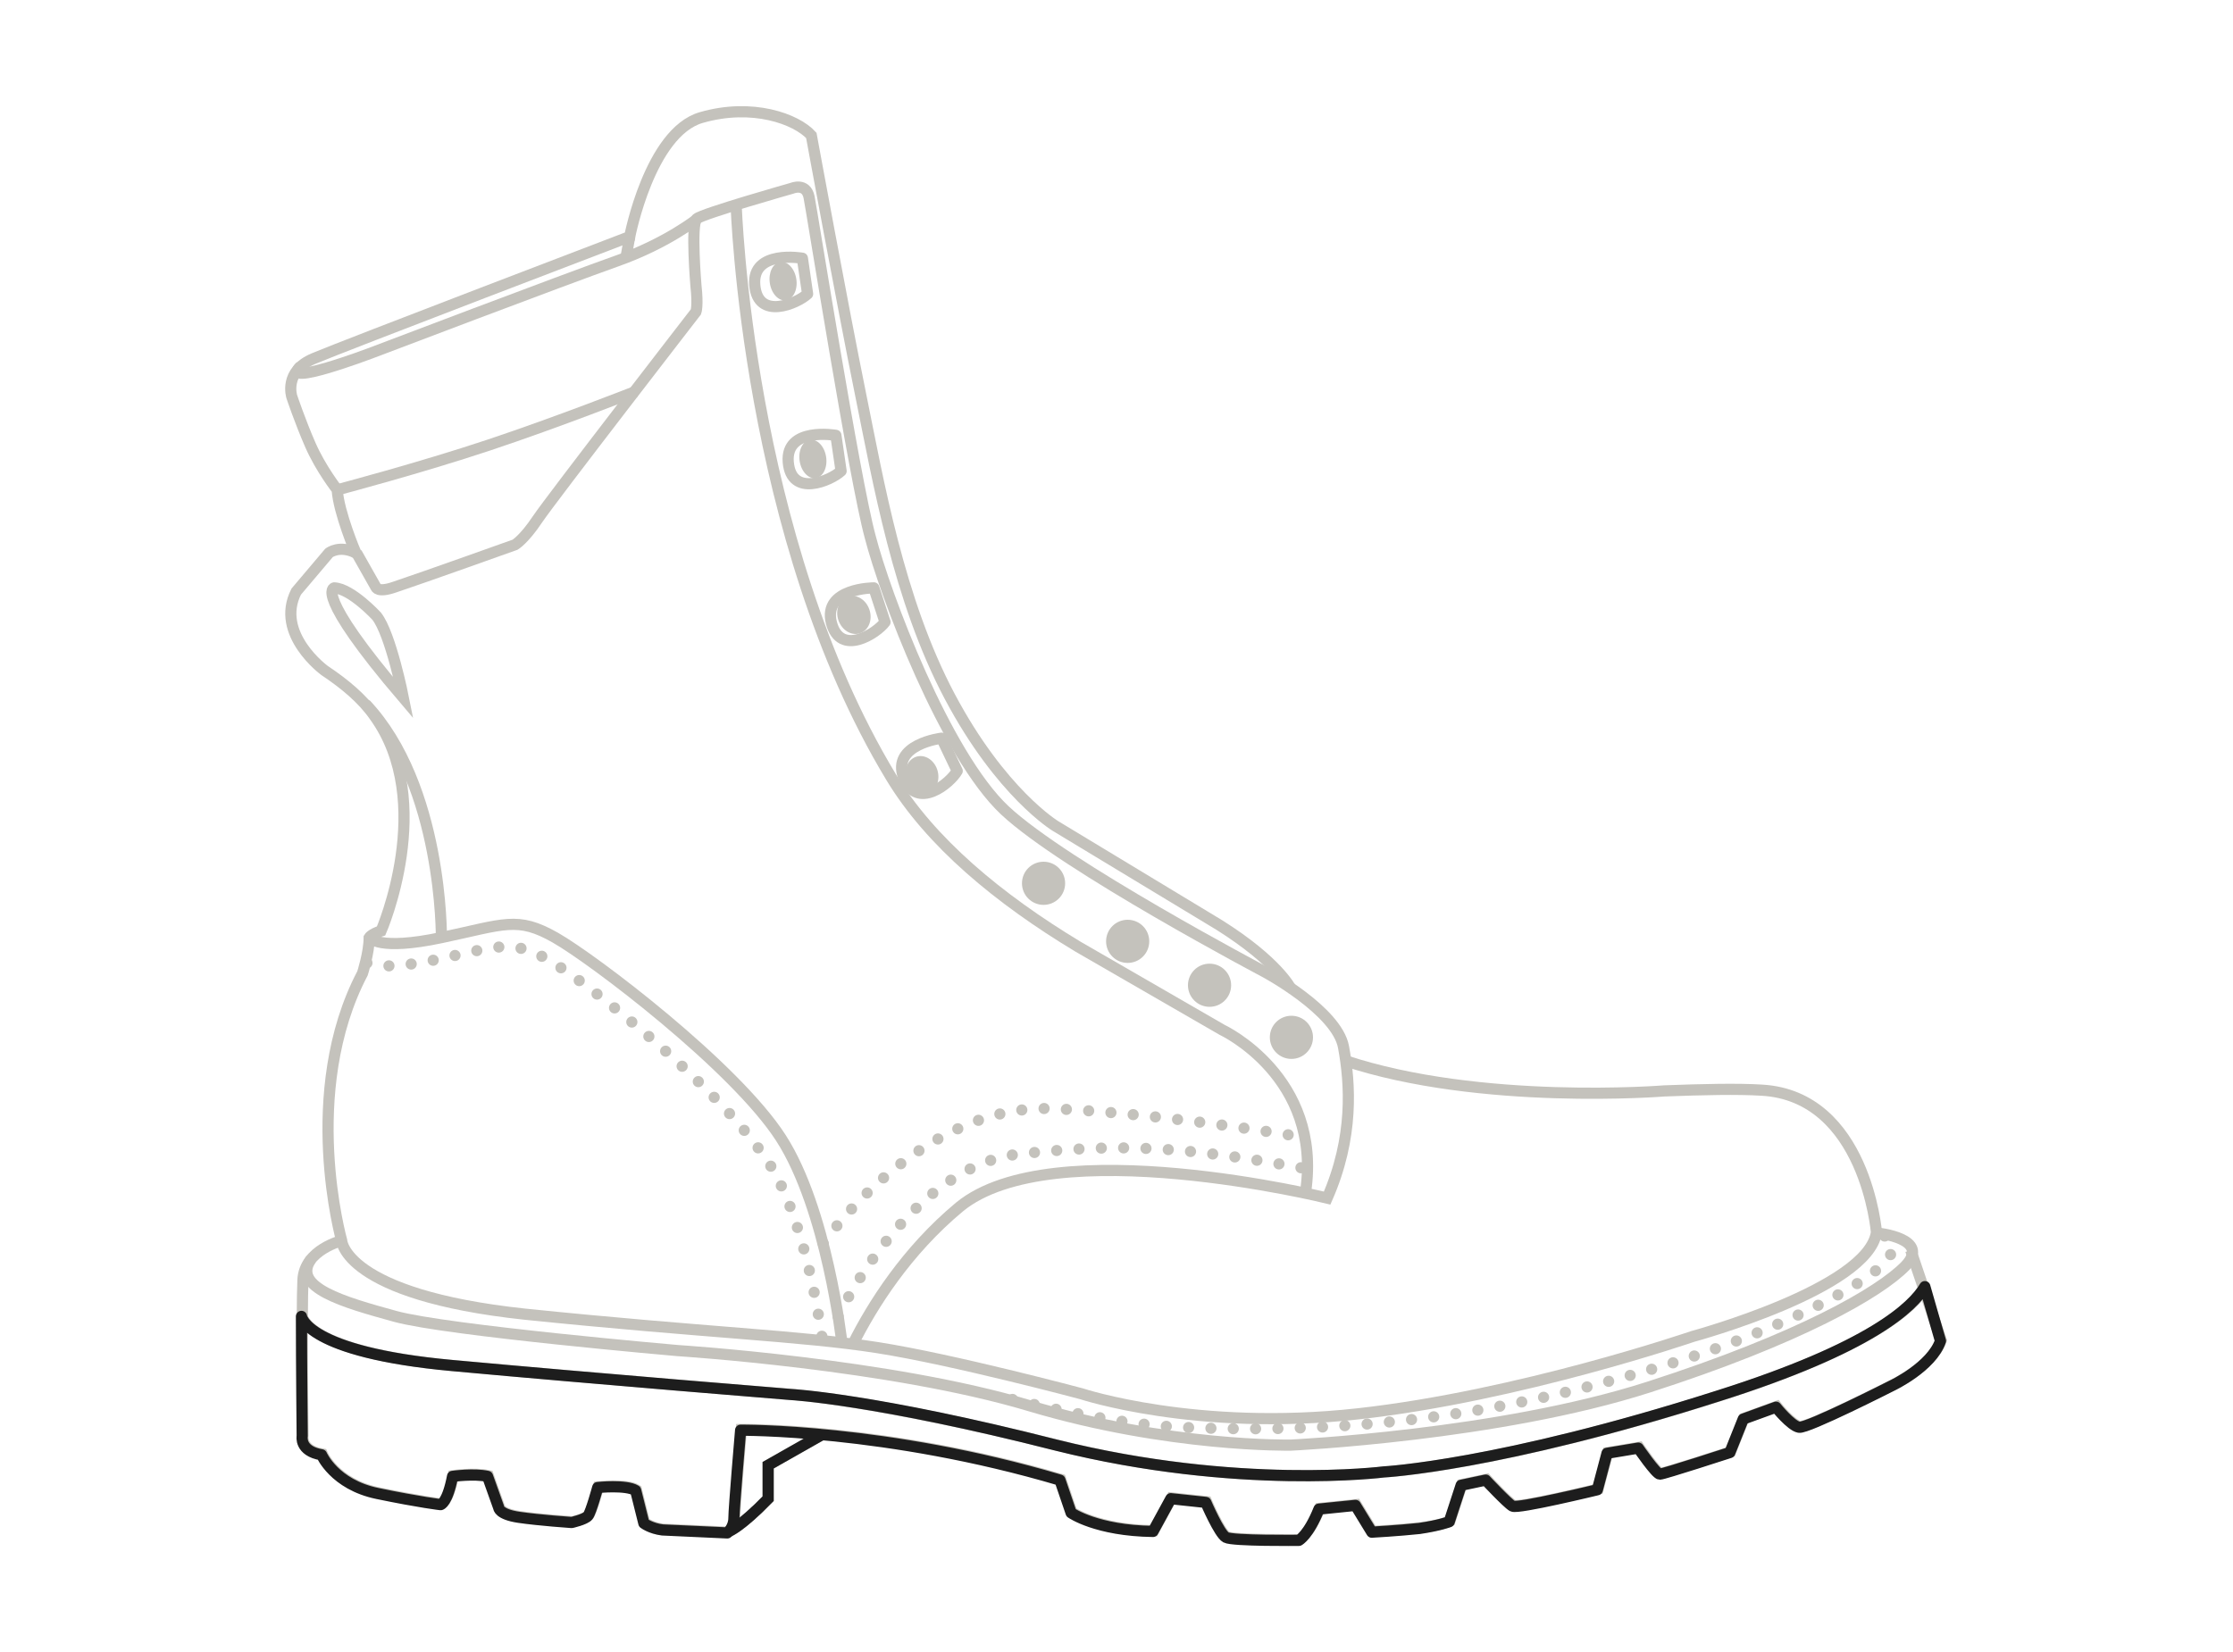 <?xml version="1.0" encoding="utf-8"?>
<!-- Generator: Adobe Illustrator 26.0.2, SVG Export Plug-In . SVG Version: 6.00 Build 0)  -->
<svg version="1.1" id="Layer_2_00000111907381187042083910000015905726866002970558_"
	 xmlns="http://www.w3.org/2000/svg" xmlns:xlink="http://www.w3.org/1999/xlink" x="0px" y="0px" viewBox="0 0 300 222"
	 style="enable-background:new 0 0 300 222;" xml:space="preserve">
<style type="text/css">
	.st0{display:none;}
	.st1{display:inline;fill:none;stroke:#1D1D1D;stroke-width:1.5;stroke-miterlimit:10;}
	
		.st2{display:inline;fill:none;stroke:#1D1D1D;stroke-width:1.5;stroke-linecap:round;stroke-linejoin:round;stroke-miterlimit:10;stroke-dasharray:0,3;}
	.st3{display:inline;fill:none;stroke:#1D1D1D;stroke-width:1.5;stroke-linejoin:round;stroke-miterlimit:10;}
	.st4{fill:#C4C2BC;}
	.st5{fill:none;stroke:#C4C2BC;stroke-width:1.5;stroke-linejoin:round;}
	.st6{fill:none;stroke:#C4C2BC;stroke-width:1.5;stroke-miterlimit:10;}
	
		.st7{fill:none;stroke:#C4C2BC;stroke-width:1.5;stroke-linecap:round;stroke-linejoin:round;stroke-miterlimit:10;stroke-dasharray:0,3;}
	.st8{fill:none;stroke:#1D1D1D;stroke-width:1.5;stroke-linejoin:round;stroke-miterlimit:10;}
	.st9{fill:none;stroke:#1D1D1D;stroke-width:1.5;stroke-miterlimit:10;}
</style>
<g id="Upper" class="st0">
	<path class="st1" d="M49.7,126c0,0,1.1,1.8,9.6,0s10.2-2.9,15.3,0c5.1,2.9,24.1,17.3,30.3,26.9c6.2,9.6,8.2,27.5,8.2,27.5"/>
	<path class="st1" d="M59.3,126c0,0,0.2-20.4-10.2-31.4"/>
	<path class="st1" d="M54.2,93.8c0,0-1.7-8.6-3.6-11c0,0-3.4-3.7-5.7-3.8C44.9,79,42,79.5,54.2,93.8z"/>
	<path class="st1" d="M45.4,65.8c0,0,11-2.9,20.3-6s19.7-7.2,19.7-7.2"/>
	<path class="st1" d="M93.7,29.4c0,0-4.1,3.3-10.9,5.7S49.7,47.5,49.7,47.5s-12.2,4.6-9.3,1.7"/>
	<line class="st1" x1="84.6" y1="31.8" x2="84.1" y2="34.6"/>
	<path class="st1" d="M47.9,74.3l2.6,4.6c0,0,0.2,0.8,2.5,0c3.9-1.3,16.2-5.7,16.2-5.7s1.2-0.7,3-3.4c1.8-2.7,21.3-27.9,21.3-27.9
		s0.3-0.8,0-3.5c0,0-0.7-8.3,0.1-9s12.8-4.1,12.8-4.1s1.9-0.8,2.3,1.2s6.1,37.9,8.2,45.6c2,7.8,10.1,29.3,18.1,36.8
		s34.9,21.7,34.9,21.7s9.7,5.2,10.6,10.1s1.4,12.1-2.2,20.3c0,0-36.9-9.1-49.4,1.2c-7.1,5.9-11.7,13.2-14.3,18.4"/>
	<path class="st1" d="M98.9,27.5c0,0,1.4,44.8,20.8,76.9c5.3,8.8,14.5,16.4,25.1,22.8l19.4,11.2c0,0,13.5,6.3,11.2,21.8"/>
	<path class="st1" d="M173.4,132.8c0,0-1.8-3.6-9.6-8.5l-22-13.3c0,0-7.3-4.4-14.2-17.4s-9.6-28.9-12-40.7S109,18.2,109,18.2
		c-2-2.2-7.9-4.4-14.8-2.4s-9.6,16-9.6,16S46.1,46.5,42.1,48.2s-2.9,5.1-2.9,5.1s1.1,3.3,2.5,6.5s3.6,6,3.6,6
		c0.2,3.1,2.5,8.5,2.5,8.5c-2.2-1.1-3.6,0-3.6,0l-4.4,5.2c-2.9,5.7,3.8,10.6,3.8,10.6c2.7,1.8,5.1,3.8,6.7,6.1
		c8.4,11.6,0.9,28.9,0.9,28.9c-1.3,0.4-1.6,0.9-1.6,0.9c0,2-0.9,4.8-0.9,4.8c-8.4,16-2.8,35.9-2.8,35.9s0.3,7.3,24.6,9.9
		c24.3,2.5,37.2,2.9,47.4,4.5s27.4,6.2,27.4,6.2s15.4,5.1,37.1,2.7s45-10.4,45-10.4s23.6-6.4,24.7-14c0,0-1.5-18.3-15.4-19.1
		c-3.2-0.2-7.9-0.1-13.1,0.1c0,0-24.7,2-43-4.1"/>
	<path class="st2" d="M49.3,129.4c0.9,0.4,3.3,0.8,9.1-0.4c8.5-1.8,10.2-2.9,15.3,0c5.1,2.9,23.1,17.3,29.3,26.9
		c0,0,4.8,5.8,7.5,24.2"/>
	<path class="st2" d="M110.6,167.1c0,0,13.1-19.1,31.2-18.1c12.3,0.6,25.8,2.6,33.2,3.8"/>
	<path class="st2" d="M112.6,176.9c0,0,9.5-20.1,24.2-21.8c13.6-1.5,21.9-1.1,38.4,1.9"/>
</g>
<g id="Midsole" class="st0">
	<path class="st2" d="M253.2,166.1c0,0,3,1.2-1,4.5c-4,3.3-15.3,9-29.6,13.2s-34.5,9.3-63.9,8c-7-0.3-15.7-2-25-4.3"/>
	<path class="st3" d="M41.8,169.1c-2.6,3.8,4.4,5.8,11.3,7.7s38,4.6,38,4.6s28.5,1.8,47.2,7.4c18.7,5.6,35.1,5.3,35.1,5.3
		s27.9-1.3,48.1-7.8s31.1-12.7,34.5-16.3c3.5-3.6-3.8-4.4-3.8-4.4c-1.1,7.6-24.7,14-24.7,14s-23.4,8-45,10.4s-37.1-2.7-37.1-2.7
		s-17.3-4.6-27.4-6.2s-23.1-2-47.4-4.5C46.3,174,46,166.7,46,166.7s-5.1,1.2-5.3,5.3c-0.1,1-0.1,2.8-0.1,4.8l0,0
		c0,0,0.6,4.8,20.2,6.6s45.6,3.9,45.6,3.9s11.3,0.7,35.6,6.8s44,3.6,44,3.6s15.4-0.8,44.9-10.2c20.6-6.6,26.2-12,27.8-14.7v-0.1
		l-1.7-5.1"/>
	<path class="st1" d="M48.8,130.8"/>
</g>
<g>
	<g id="Base">
		<g>
			<circle class="st4" cx="140.2" cy="118.7" r="2.9"/>
			<circle class="st4" cx="151.5" cy="126.5" r="2.9"/>
			<circle class="st4" cx="162.5" cy="132.4" r="2.9"/>
			<circle class="st4" cx="173.5" cy="139.4" r="2.9"/>
			
				<ellipse transform="matrix(0.948 -0.319 0.319 0.948 -20.364 40.916)" class="st4" cx="114.7" cy="82.6" rx="2.2" ry="2.6"/>
			<path class="st5" d="M118.9,83.6c-1.1,1.5-6,4.7-7.2,0.1c-1.2-4.7,5.7-4.7,5.7-4.7L118.9,83.6z"/>
			<ellipse transform="matrix(0.989 -0.148 0.148 0.989 -7.921 16.817)" class="st4" cx="109.2" cy="61.7" rx="1.8" ry="2.6"/>
			<path class="st5" d="M113,63.3c-1.4,1.3-6.7,3.6-7.1-1.2c-0.4-4.8,6.4-3.6,6.4-3.6L113,63.3z"/>
			
				<ellipse transform="matrix(0.97 -0.245 0.245 0.97 -21.745 33.535)" class="st4" cx="123.8" cy="104.1" rx="2.2" ry="2.6"/>
			<path class="st5" d="M128.6,103.6c-0.9,1.6-5.4,5.4-7.2,0.9c-1.7-4.5,5.1-5.3,5.1-5.3L128.6,103.6z"/>
			<ellipse transform="matrix(0.989 -0.148 0.148 0.989 -4.432 15.963)" class="st4" cx="105.2" cy="37.8" rx="1.8" ry="2.6"/>
			<path class="st5" d="M108.5,39.5c-1.4,1.3-6.7,3.6-7.1-1.2s6.4-3.6,6.4-3.6L108.5,39.5z"/>
		</g>
		<path class="st6" d="M49.7,126c0,0,1.1,1.8,9.6,0s10.2-2.9,15.3,0c5.1,2.9,24.1,17.3,30.3,26.9c6.2,9.6,8.2,27.5,8.2,27.5"/>
		<path class="st6" d="M59.3,126c0,0,0.2-20.4-10.2-31.4"/>
		<path class="st6" d="M54.2,93.8c0,0-1.7-8.6-3.6-11c0,0-3.4-3.7-5.7-3.8C44.9,79,42,79.5,54.2,93.8z"/>
		<path class="st6" d="M45.4,65.8c0,0,11-2.9,20.3-6s19.7-7.2,19.7-7.2"/>
		<path class="st6" d="M93.7,29.4c0,0-4.1,3.3-10.9,5.7S49.7,47.5,49.7,47.5s-12.2,4.6-9.3,1.7"/>
		<line class="st6" x1="84.6" y1="31.8" x2="84.1" y2="34.6"/>
		<path class="st6" d="M47.9,74.3l2.6,4.6c0,0,0.2,0.8,2.5,0c3.9-1.3,16.2-5.7,16.2-5.7s1.2-0.7,3-3.4c1.8-2.7,21.3-27.9,21.3-27.9
			s0.3-0.8,0-3.5c0,0-0.7-8.3,0.1-9s12.8-4.1,12.8-4.1s1.9-0.8,2.3,1.2s6.1,37.9,8.2,45.6c2,7.8,10.1,29.3,18.1,36.8
			s34.9,21.7,34.9,21.7s9.7,5.2,10.6,10.1s1.4,12.1-2.2,20.3c0,0-36.9-9.1-49.4,1.2c-7.1,5.9-11.7,13.2-14.3,18.4"/>
		<path class="st6" d="M98.9,27.5c0,0,1.4,44.8,20.8,76.9c5.3,8.8,14.5,16.4,25.1,22.8l19.4,11.2c0,0,13.5,6.3,11.2,21.8"/>
		<path class="st6" d="M252.2,165.7c0,0,7.3,0.7,3.8,4.4c-3.5,3.6-14.3,9.8-34.5,16.3s-48.1,7.8-48.1,7.8s-16.4,0.3-35.1-5.3
			s-47.2-7.4-47.2-7.4s-31.1-2.7-38-4.6s-14-3.9-11.3-7.7"/>
		<path class="st6" d="M40.6,176.9c0,0,0.6,4.8,20.2,6.6s45.6,3.9,45.6,3.9s11.3,0.7,35.6,6.8s44,3.6,44,3.6s15.4-0.8,44.9-10.2
			c20.7-6.6,26.3-12.1,27.8-14.7"/>
		<path class="st7" d="M253.2,166.1c0,0,3,1.2-1,4.5c-4,3.3-15.3,9-29.6,13.2s-34.5,9.3-63.9,8c-7-0.3-15.7-2-25-4.3"/>
		<path class="st6" d="M173.4,132.8c0,0-1.8-3.6-9.6-8.5l-22-13.3c0,0-7.3-4.4-14.2-17.4s-9.6-28.9-12-40.7S109,18.2,109,18.2
			c-2-2.2-7.9-4.4-14.8-2.4s-9.6,16-9.6,16S46.1,46.5,42.1,48.2s-2.9,5.1-2.9,5.1s1.1,3.3,2.5,6.5s3.6,6,3.6,6
			c0.2,3.1,2.5,8.5,2.5,8.5c-2.2-1.1-3.6,0-3.6,0l-4.4,5.2c-2.9,5.7,3.8,10.6,3.8,10.6c2.7,1.8,5.1,3.8,6.7,6.1
			c8.4,11.6,0.9,28.9,0.9,28.9c-1.3,0.4-1.6,0.9-1.6,0.9c0,2-0.9,4.8-0.9,4.8c-8.4,16-2.8,35.9-2.8,35.9s0.3,7.3,24.6,9.9
			c24.3,2.5,37.2,2.9,47.4,4.5s27.4,6.2,27.4,6.2s15.4,5.1,37.1,2.7s45-10.4,45-10.4s23.6-6.4,24.7-14c0,0-1.5-18.3-15.4-19.1
			c-3.2-0.2-7.9-0.1-13.1,0.1c0,0-24.7,2-43-4.1"/>
		<path class="st6" d="M97.9,205.8c0,0,1.5-0.5,5.3-4.4v-4.5l7.4-4.2"/>
		<path class="st7" d="M49.3,129.4c0.9,0.4,3.3,0.8,9.1-0.4c8.5-1.8,10.2-2.9,15.3,0c5.1,2.9,23.1,17.3,29.3,26.9
			c0,0,4.8,5.8,7.5,24.2"/>
		<path class="st7" d="M110.6,167.1c0,0,13.1-19.1,31.2-18.1c12.3,0.6,25.8,2.6,33.2,3.8"/>
		<path class="st7" d="M112.6,176.9c0,0,9.5-20.1,24.2-21.8c13.6-1.5,21.9-1.1,38.4,1.9"/>
		<path class="st6" d="M46,166.7c0,0-5.1,1.2-5.3,5.3c-0.2,4.2,0,20.9,0,20.9s-0.4,2,2.6,2.5c0,0,1.7,4,7.5,5.2s8.5,1.5,8.5,1.5
			s0.9-0.2,1.6-3.8c0,0,2.9-0.4,4.7,0l1.5,4.2c0,0,0,0.9,2.7,1.3s7.1,0.7,7.1,0.7s1.8-0.4,2.2-0.9s1.3-3.8,1.3-3.8s3.8-0.4,5.1,0.4
			l1.1,4.4c0,0,0.9,0.7,2.5,0.9l8.7,0.4c0,0,0.9-0.7,0.9-2s0.9-11.8,0.9-11.8s19.6-0.2,42.9,6.7l1.5,4.4c0,0,3.4,2.4,11,2.5l2.4-4.4
			l4.7,0.5c0,0,1.8,4.2,2.7,4.7s9.8,0.4,9.8,0.4s1.3-0.7,2.7-4.2l4.9-0.5l2.2,3.6c0,0,3.6-0.2,6.4-0.5s4-0.9,4-0.9l1.6-4.9l3.3-0.7
			c0,0,2.9,3.1,3.6,3.5s11.4-2.2,11.4-2.2l1.3-4.9l4.2-0.7c0,0,2.4,3.5,2.9,3.5s9.4-2.9,9.4-2.9l1.8-4.5l4.4-1.6c0,0,2,2.5,3.1,2.7
			s12.5-5.6,12.5-5.6s5.3-2.5,6.5-6l-4.1-12.1"/>
	</g>
	<g id="Sole_x2F_Heel">
		<path class="st8" d="M258.6,172.9L258.6,172.9c-1.6,2.7-7.2,8.2-27.8,14.7c-29.4,9.4-44.9,10.2-44.9,10.2s-19.6,2.5-44-3.6
			c-24.3-6.2-35.6-6.8-35.6-6.8s-26-2.1-45.6-3.9c-19.6-1.8-20.2-6.6-20.2-6.6l0,0c0,6.5,0.1,16.1,0.1,16.1s-0.4,2,2.6,2.5
			c0,0,1.7,4,7.5,5.2s8.5,1.5,8.5,1.5s0.9-0.2,1.6-3.8c0,0,2.9-0.4,4.7,0l1.5,4.2c0,0,0,0.9,2.7,1.3c2.7,0.4,7.1,0.7,7.1,0.7
			s1.8-0.4,2.2-0.9c0.4-0.5,1.3-3.8,1.3-3.8s3.8-0.4,5.1,0.4l1.1,4.4c0,0,0.9,0.7,2.5,0.9l8.7,0.4c0,0,0.9-0.7,0.9-2
			s0.9-11.8,0.9-11.8s19.6-0.2,42.9,6.7l1.5,4.4c0,0,3.4,2.4,11,2.5l2.4-4.4l4.7,0.5c0,0,1.8,4.2,2.7,4.7s9.8,0.4,9.8,0.4
			s1.3-0.7,2.7-4.2l4.9-0.5l2.2,3.6c0,0,3.6-0.2,6.4-0.5c2.7-0.4,4-0.9,4-0.9l1.6-4.9l3.3-0.7c0,0,2.9,3.1,3.6,3.5
			c0.7,0.4,11.4-2.2,11.4-2.2l1.3-4.9l4.2-0.7c0,0,2.4,3.5,2.9,3.5s9.4-2.9,9.4-2.9l1.8-4.5l4.4-1.6c0,0,2,2.5,3.1,2.7
			s12.5-5.6,12.5-5.6s5.3-2.5,6.5-6L258.6,172.9z"/>
		<path class="st9" d="M97.9,205.8c0,0,1.5-0.5,5.3-4.4v-4.5l7.4-4.2"/>
	</g>
</g>
</svg>
